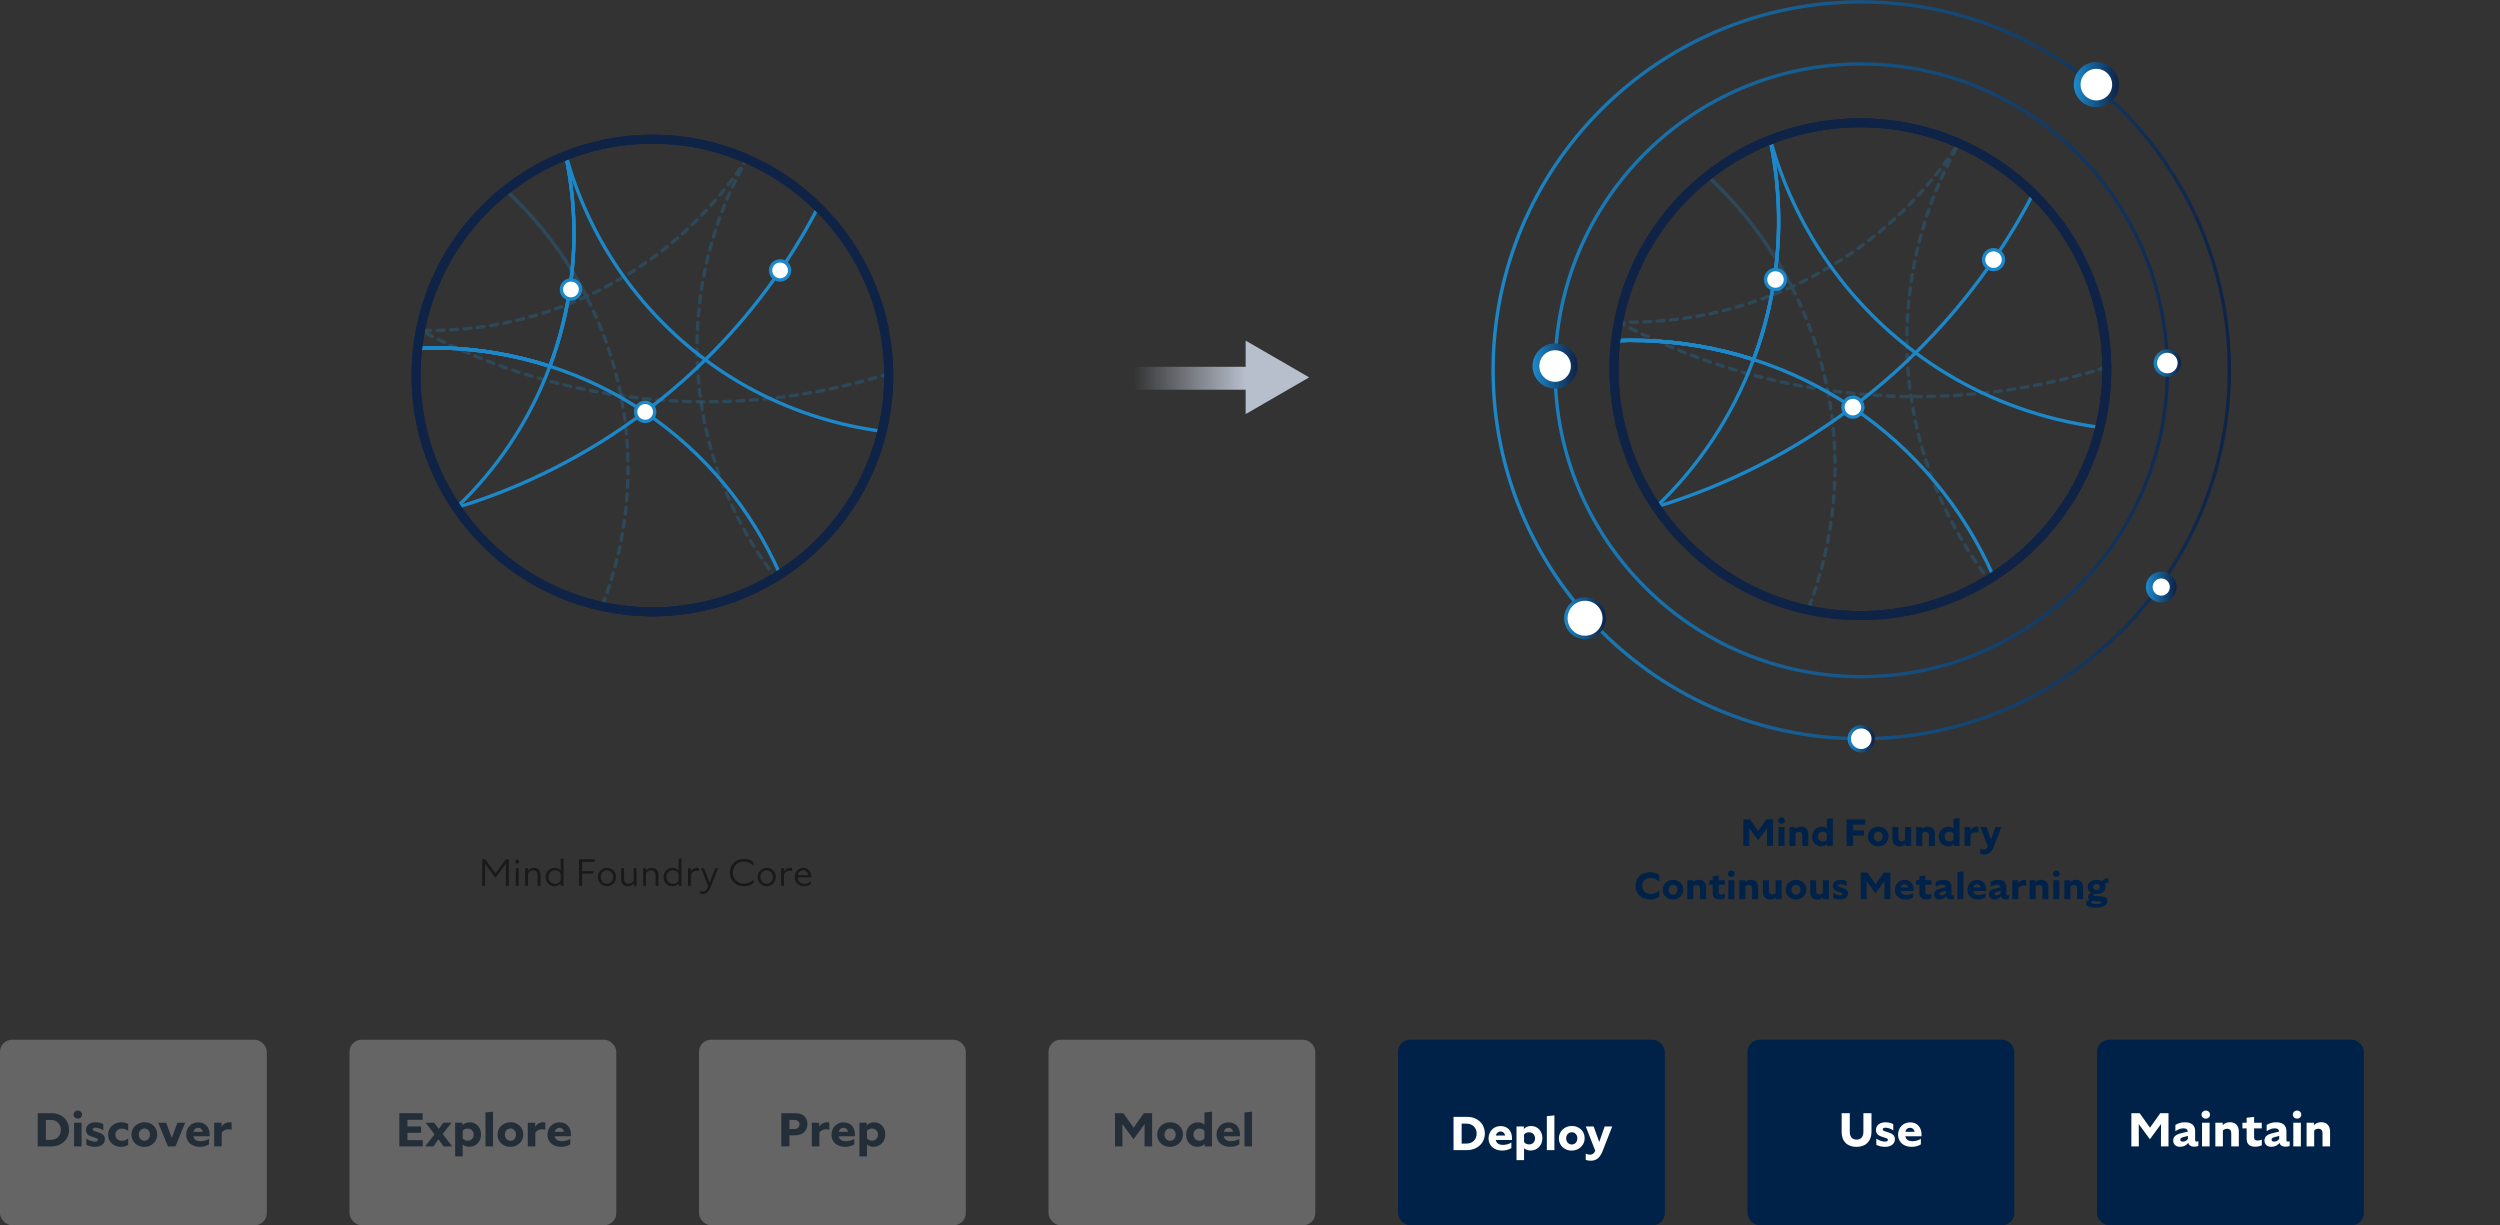 <svg width="1316" height="645" viewBox="0 0 1316 645" fill="none" xmlns="http://www.w3.org/2000/svg">
<rect x="0" y="0" width="1316" height="645" fill="#333333" stroke="none"/>
<path d="M1108.97 194.936C1108.97 266.36 1051.11 324.267 979.747 324.267C908.381 324.267 850.521 266.36 850.521 194.936C850.521 123.511 908.381 65.604 979.747 65.604C1051.11 65.604 1108.97 123.511 1108.97 194.936ZM979.747 33.664C890.751 33.664 818.607 105.867 818.607 194.936C818.607 284.004 890.751 356.207 979.747 356.207C1068.74 356.207 1140.89 284.004 1140.89 194.936C1140.89 105.867 1068.74 33.664 979.747 33.664ZM979.747 1C872.725 1 785.969 87.827 785.969 194.936C785.969 302.044 872.725 388.871 979.747 388.871C1086.77 388.871 1173.53 302.044 1173.53 194.936C1173.53 87.827 1086.77 1 979.747 1Z" stroke="url(#paint0_linear_2765_31368)" stroke-width="1.789" stroke-miterlimit="10" stroke-linecap="round"/>
<path d="M1140.89 197.422C1144.38 197.422 1147.2 194.595 1147.2 191.108C1147.2 187.621 1144.38 184.794 1140.89 184.794C1137.41 184.794 1134.58 187.621 1134.58 191.108C1134.58 194.595 1137.41 197.422 1140.89 197.422Z" fill="white" stroke="url(#paint1_linear_2765_31368)" stroke-width="1.789" stroke-miterlimit="10" stroke-linecap="round"/>
<path d="M979.75 395.185C983.235 395.185 986.06 392.358 986.06 388.871C986.06 385.384 983.235 382.557 979.75 382.557C976.266 382.557 973.441 385.384 973.441 388.871C973.441 392.358 976.266 395.185 979.75 395.185Z" fill="white" stroke="url(#paint2_linear_2765_31368)" stroke-width="1.789" stroke-miterlimit="10" stroke-linecap="round"/>
<path d="M818.607 202.78C824.181 202.78 828.699 198.258 828.699 192.68C828.699 187.102 824.181 182.58 818.607 182.58C813.034 182.58 808.516 187.102 808.516 192.68C808.516 198.258 813.034 202.78 818.607 202.78Z" fill="white" stroke="url(#paint3_linear_2765_31368)" stroke-width="3.578" stroke-miterlimit="10" stroke-linecap="round"/>
<path d="M1103.53 54.643C1109.1 54.643 1113.62 50.121 1113.62 44.543C1113.62 38.965 1109.1 34.443 1103.53 34.443C1097.95 34.443 1093.43 38.965 1093.43 44.543C1093.43 50.121 1097.95 54.643 1103.53 54.643Z" fill="white" stroke="url(#paint4_linear_2765_31368)" stroke-width="3.578" stroke-miterlimit="10" stroke-linecap="round"/>
<path d="M834.381 335.542C839.954 335.542 844.473 331.02 844.473 325.442C844.473 319.864 839.954 315.342 834.381 315.342C828.807 315.342 824.289 319.864 824.289 325.442C824.289 331.02 828.807 335.542 834.381 335.542Z" fill="white" stroke="url(#paint5_linear_2765_31368)" stroke-width="1.789" stroke-miterlimit="10" stroke-linecap="round"/>
<path d="M1137.67 315.342C1141.16 315.342 1143.98 312.515 1143.98 309.028C1143.98 305.541 1141.16 302.714 1137.67 302.714C1134.19 302.714 1131.36 305.541 1131.36 309.028C1131.36 312.515 1134.19 315.342 1137.67 315.342Z" fill="white" stroke="url(#paint6_linear_2765_31368)" stroke-width="3.578" stroke-miterlimit="10" stroke-linecap="round"/>
<path d="M1109.02 194.359C1109.02 204.917 1107.77 215.131 1105.4 224.947C1097.45 257.799 1077 285.743 1049.39 303.546C1029.17 316.513 1005.16 324.065 979.317 324.065C934.53 324.065 895.05 301.373 871.742 266.854C857.779 246.154 849.629 221.235 849.629 194.359C849.629 189.27 849.937 184.271 850.516 179.327C869.623 178.53 889.2 180.396 908.741 185.195C913.594 186.39 918.376 187.749 923.03 189.27C925.891 181.718 928.282 173.967 930.238 165.962C937.935 134.649 938.062 103.192 931.795 73.636C931.832 73.599 931.85 73.599 931.922 73.581C946.591 67.804 962.583 64.635 979.317 64.635C1014.78 64.635 1046.83 78.833 1070.27 101.906C1094.19 125.395 1109 158.156 1109 194.359H1109.02Z" stroke="#1C88C9" stroke-width="1.766" stroke-miterlimit="10"/>
<path d="M1109.02 194.359C1109.02 204.917 1107.77 215.131 1105.4 224.947C1097.85 223.969 1090.31 222.557 1082.76 220.709C1055 213.9 1029.91 201.784 1008.34 185.702C970.983 157.848 944.108 118.151 931.938 73.545C946.589 67.804 962.58 64.635 979.314 64.635C1014.77 64.635 1046.83 78.833 1070.26 101.906C1094.19 125.395 1109 158.156 1109 194.359H1109.02Z" stroke="#1C88C9" stroke-width="1.766" stroke-miterlimit="10"/>
<path d="M1049.39 303.546C1029.17 316.513 1005.16 324.065 979.317 324.065C934.53 324.065 895.05 301.373 871.742 266.854C857.779 246.154 849.629 221.235 849.629 194.359C849.629 189.27 849.937 184.272 850.516 179.327C869.623 178.531 889.2 180.396 908.741 185.195C913.594 186.39 918.376 187.749 923.03 189.27C941.828 195.283 959.232 203.849 974.97 214.389C1008.04 236.574 1033.72 267.742 1049.39 303.528V303.546Z" stroke="#1C88C9" stroke-width="1.766" stroke-miterlimit="10"/>
<path d="M1070.29 101.906C1053.98 133.418 1032.97 161.561 1008.36 185.72C997.871 196.061 986.697 205.623 974.98 214.407C943.993 237.715 909.058 255.517 871.823 266.836C871.823 266.836 871.787 266.873 871.769 266.873C857.806 246.172 849.656 221.253 849.656 194.377C849.656 189.288 849.964 184.29 850.544 179.345C869.65 178.549 889.227 180.414 908.768 185.213C913.622 186.408 918.403 187.767 923.057 189.288C925.919 181.736 928.309 173.985 930.265 165.98C937.962 134.667 938.089 103.21 931.823 73.654C931.859 73.618 931.877 73.618 931.949 73.599C946.601 67.804 962.592 64.635 979.326 64.635C1014.79 64.635 1046.84 78.833 1070.28 101.906H1070.29Z" stroke="#1C88C9" stroke-width="1.766" stroke-miterlimit="10"/>
<path d="M930.237 165.962C928.281 173.966 925.873 181.736 923.029 189.27C918.375 187.73 913.576 186.39 908.74 185.195C889.199 180.414 869.622 178.53 850.516 179.327C856.075 131.045 888.131 90.84 931.813 73.617C938.079 103.191 937.952 134.631 930.255 165.943L930.237 165.962Z" stroke="#1C88C9" stroke-width="1.766" stroke-miterlimit="10"/>
<path d="M923.03 189.27C911.802 219.424 894.035 245.684 871.796 266.818C871.796 266.818 871.76 266.854 871.742 266.854C857.779 246.154 849.629 221.235 849.629 194.359C849.629 189.27 849.937 184.272 850.516 179.327C869.623 178.531 889.2 180.396 908.741 185.195C913.594 186.39 918.376 187.749 923.03 189.27Z" stroke="#1C88C9" stroke-width="1.766" stroke-miterlimit="10"/>
<path d="M979.317 324.029C1050.94 324.029 1109 265.966 1109 194.341C1109 122.717 1050.94 64.653 979.317 64.653C907.692 64.653 849.629 122.717 849.629 194.341C849.629 265.966 907.692 324.029 979.317 324.029Z" stroke="#0F2347" stroke-width="4.709" stroke-miterlimit="10"/>
<path d="M1049.39 141.911C1052.28 141.911 1054.62 139.568 1054.62 136.677C1054.62 133.787 1052.28 131.443 1049.39 131.443C1046.5 131.443 1044.15 133.787 1044.15 136.677C1044.15 139.568 1046.5 141.911 1049.39 141.911Z" fill="white" stroke="#1C88C9" stroke-width="1.766" stroke-miterlimit="10"/>
<path d="M934.621 152.361C937.511 152.361 939.854 150.018 939.854 147.127C939.854 144.237 937.511 141.894 934.621 141.894C931.73 141.894 929.387 144.237 929.387 147.127C929.387 150.018 931.73 152.361 934.621 152.361Z" fill="white" stroke="#1C88C9" stroke-width="1.766" stroke-miterlimit="10"/>
<path d="M975.355 219.55C978.246 219.55 980.589 217.206 980.589 214.316C980.589 211.425 978.246 209.082 975.355 209.082C972.464 209.082 970.121 211.425 970.121 214.316C970.121 217.206 972.464 219.55 975.355 219.55Z" fill="white" stroke="#1C88C9" stroke-width="1.766" stroke-miterlimit="10"/>
<path d="M979.317 324.029C1050.94 324.029 1109 265.966 1109 194.341C1109 122.717 1050.94 64.653 979.317 64.653C907.692 64.653 849.629 122.717 849.629 194.341C849.629 265.966 907.692 324.029 979.317 324.029Z" stroke="#0F2347" stroke-width="4.709" stroke-miterlimit="10"/>
<g opacity="0.25">
<path d="M1071.03 286.069C1063.57 293.531 1055.45 299.869 1046.85 305.139C1018 322.761 983.773 328.049 951.664 321.113C928.193 315.987 905.881 304.343 887.607 286.087C855.932 254.394 844.07 210.441 851.984 169.548C856.747 145.044 868.592 121.646 887.607 102.648C891.211 99.044 894.96 95.73 898.872 92.651C912.944 105.6 925.458 120.758 935.889 137.963C938.479 142.237 940.906 146.566 943.115 150.948C950.468 147.634 957.64 143.831 964.703 139.557C992.285 122.859 1014.61 100.71 1031.1 75.374C1031.13 75.374 1031.17 75.392 1031.22 75.41C1045.67 81.695 1059.2 90.768 1071.05 102.612C1096.13 127.695 1108.75 160.402 1109.01 193.272C1109.31 226.812 1096.62 260.443 1071.03 286.051V286.069Z" stroke="#1C88C9" stroke-width="1.766" stroke-miterlimit="10" stroke-linecap="round" stroke-dasharray="3.53 3.53"/>
<path d="M1071.03 286.069C1063.57 293.531 1055.46 299.869 1046.86 305.139C1042.22 299.108 1037.87 292.77 1033.83 286.142C1019.02 261.693 1009.84 235.378 1005.96 208.774C999.243 162.666 1008.3 115.597 1031.23 75.446C1045.68 81.731 1059.21 90.804 1071.05 102.648C1096.13 127.731 1108.76 160.438 1109.01 193.308C1109.32 226.848 1096.62 260.479 1071.03 286.087V286.069Z" stroke="#1C88C9" stroke-width="1.766" stroke-miterlimit="10" stroke-linecap="round" stroke-dasharray="3.53 3.53"/>
<path d="M951.664 321.095C928.193 315.97 905.881 304.325 887.607 286.069C855.932 254.394 844.07 210.441 851.984 169.548C856.747 145.044 868.592 121.646 887.607 102.648C891.211 99.044 894.96 95.73 898.872 92.651C912.944 105.6 925.458 120.759 935.889 137.963C938.479 142.237 940.906 146.566 943.115 150.948C952.153 168.497 958.401 186.843 962.077 205.442C969.774 244.506 965.898 284.693 951.664 321.095Z" stroke="#1C88C9" stroke-width="1.766" stroke-miterlimit="10" stroke-linecap="round" stroke-dasharray="3.53 3.53"/>
<path d="M935.889 137.963C938.479 142.237 940.906 146.566 943.115 150.948C913.849 164.332 882.736 170.345 852.057 169.566C852.057 169.566 852.021 169.566 851.984 169.548C856.747 145.044 868.592 121.646 887.607 102.648C891.211 99.044 894.96 95.73 898.872 92.651" stroke="#1C88C9" stroke-width="1.766" stroke-miterlimit="10" stroke-linecap="round" stroke-dasharray="3.53 3.53"/>
<path d="M979.321 324.029C1050.95 324.029 1109.01 265.966 1109.01 194.341C1109.01 122.717 1050.95 64.653 979.321 64.653C907.696 64.653 849.633 122.717 849.633 194.341C849.633 265.966 907.696 324.029 979.321 324.029Z" stroke="#0F2347" stroke-width="4.709" stroke-miterlimit="10" stroke-linecap="round"/>
<path d="M979.321 324.029C1050.95 324.029 1109.01 265.966 1109.01 194.341C1109.01 122.717 1050.95 64.653 979.321 64.653C907.696 64.653 849.633 122.717 849.633 194.341C849.633 265.966 907.696 324.029 979.321 324.029Z" stroke="#0F2347" stroke-width="4.709" stroke-miterlimit="10" stroke-linecap="round"/>
</g>
<g opacity="0.25">
<path d="M898.872 92.651C894.96 95.73 891.211 99.044 887.607 102.648C868.592 121.646 856.747 145.044 851.984 169.548C844.07 210.441 855.932 254.394 887.607 286.087C905.881 304.343 928.193 315.987 951.664 321.113C983.773 328.049 1018 322.761 1046.85 305.139C1055.45 299.869 1063.57 293.531 1071.03 286.069V286.051C1096.62 260.443 1109.31 226.812 1109.01 193.272C1108.75 160.402 1096.13 127.695 1071.05 102.612C1059.2 90.768 1045.67 81.695 1031.22 75.41C1031.17 75.392 1031.13 75.374 1031.1 75.374" stroke="#1C88C9" stroke-width="1.766" stroke-miterlimit="10" stroke-linecap="round"/>
<path d="M898.872 92.651C894.96 95.73 891.211 99.044 887.607 102.648C868.592 121.646 856.747 145.044 851.984 169.548C852.021 169.566 852.057 169.566 852.057 169.566C886.394 187.893 923.683 200.027 962.077 205.442C976.565 207.525 991.234 208.648 1005.96 208.756C1040.42 209.082 1075.19 204.03 1109.01 193.29V193.272C1108.75 160.402 1096.13 127.695 1071.05 102.612C1059.2 90.768 1045.67 81.695 1031.22 75.41C1031.17 75.392 1031.13 75.374 1031.1 75.374" stroke="#1C88C9" stroke-width="1.766" stroke-miterlimit="10" stroke-linecap="round" stroke-dasharray="3.53 3.53"/>
<path d="M979.321 324.029C1050.95 324.029 1109.01 265.966 1109.01 194.341C1109.01 122.717 1050.95 64.653 979.321 64.653C907.696 64.653 849.633 122.717 849.633 194.341C849.633 265.966 907.696 324.029 979.321 324.029Z" stroke="#0F2347" stroke-width="4.709" stroke-miterlimit="10" stroke-linecap="round"/>
<path d="M979.321 324.029C1050.95 324.029 1109.01 265.966 1109.01 194.341C1109.01 122.717 1050.95 64.653 979.321 64.653C907.696 64.653 849.633 122.717 849.633 194.341C849.633 265.966 907.696 324.029 979.321 324.029Z" stroke="#0F2347" stroke-width="2.21" stroke-miterlimit="10" stroke-linecap="round"/>
</g>
<g opacity="0.3">
<rect x="183.977" y="547.316" width="140.442" height="97.665" rx="6.349" fill="#D9D9D9"/>
<path d="M210.206 603.476V585.976H222.481V589.451H214.481V592.976H221.656V596.301H214.481V600.176H222.556V603.476H210.206ZM233.488 603.476L230.813 599.701L228.163 603.476H223.813L228.738 597.076L224.063 591.001H228.588L230.963 594.326L233.338 591.001H237.663L233.038 596.951L238.038 603.476H233.488ZM247.02 603.676C245.67 603.676 244.495 603.276 243.57 602.476V608.726H239.595V591.001H243.47V592.351C244.445 591.301 245.77 590.776 247.32 590.776C250.52 590.776 253.22 593.251 253.22 597.201C253.22 601.026 250.47 603.676 247.02 603.676ZM246.195 594.076C245.045 594.076 244.145 594.526 243.57 595.251V599.176C244.12 599.976 245.045 600.476 246.22 600.476C248.07 600.476 249.345 599.126 249.345 597.251C249.345 595.401 247.995 594.076 246.195 594.076ZM255.562 603.476V585.601L259.537 585.176V603.476H255.562ZM261.894 597.276C261.894 593.526 264.919 590.751 268.744 590.751C272.594 590.751 275.469 593.476 275.469 597.201C275.469 600.951 272.419 603.726 268.619 603.726C264.819 603.726 261.894 601.001 261.894 597.276ZM271.619 597.276C271.619 595.376 270.369 594.051 268.694 594.051C267.019 594.051 265.744 595.376 265.744 597.276C265.744 599.176 267.019 600.501 268.694 600.501C270.369 600.501 271.619 599.176 271.619 597.276ZM285.377 594.451C283.927 594.451 282.502 595.076 281.802 596.326V603.476H277.827V591.001H281.727V593.101C282.777 591.426 284.352 590.751 285.927 590.751C286.327 590.751 286.652 590.801 287.027 590.876V594.701C286.602 594.576 286.102 594.451 285.377 594.451ZM300.188 602.401C298.938 603.226 297.113 603.701 295.338 603.701C291.063 603.701 288.188 601.101 288.188 597.301C288.188 593.476 291.038 590.801 294.463 590.801C298.463 590.801 300.538 593.626 300.538 597.201C300.538 597.376 300.538 597.926 300.513 598.126H291.988C292.338 599.851 293.638 600.726 295.763 600.726C297.438 600.726 299.138 600.176 300.188 599.476V602.401ZM294.488 593.651C293.288 593.651 292.363 594.426 292.013 595.776H296.938C296.638 594.501 295.788 593.651 294.488 593.651Z" fill="#012248"/>
</g>
<g opacity="0.3">
<rect x="367.957" y="547.316" width="140.442" height="97.665" rx="6.349" fill="#D9D9D9"/>
<path d="M411.277 603.476V585.976H418.852C422.902 585.976 425.052 588.526 425.052 591.701C425.052 595.176 422.602 597.626 418.552 597.626H415.552V603.476H411.277ZM417.952 589.526H415.552V594.326H417.952C419.977 594.326 420.877 593.301 420.877 591.926C420.877 590.526 419.977 589.526 417.952 589.526ZM434.886 594.451C433.436 594.451 432.011 595.076 431.311 596.326V603.476H427.336V591.001H431.236V593.101C432.286 591.426 433.861 590.751 435.436 590.751C435.836 590.751 436.161 590.801 436.536 590.876V594.701C436.111 594.576 435.611 594.451 434.886 594.451ZM449.696 602.401C448.446 603.226 446.621 603.701 444.846 603.701C440.571 603.701 437.696 601.101 437.696 597.301C437.696 593.476 440.546 590.801 443.971 590.801C447.971 590.801 450.046 593.626 450.046 597.201C450.046 597.376 450.046 597.926 450.021 598.126H441.496C441.846 599.851 443.146 600.726 445.271 600.726C446.946 600.726 448.646 600.176 449.696 599.476V602.401ZM443.996 593.651C442.796 593.651 441.871 594.426 441.521 595.776H446.446C446.146 594.501 445.296 593.651 443.996 593.651ZM459.834 603.676C458.484 603.676 457.309 603.276 456.384 602.476V608.726H452.409V591.001H456.284V592.351C457.259 591.301 458.584 590.776 460.134 590.776C463.334 590.776 466.034 593.251 466.034 597.201C466.034 601.026 463.284 603.676 459.834 603.676ZM459.009 594.076C457.859 594.076 456.959 594.526 456.384 595.251V599.176C456.934 599.976 457.859 600.476 459.034 600.476C460.884 600.476 462.159 599.126 462.159 597.251C462.159 595.401 460.809 594.076 459.009 594.076Z" fill="#012248"/>
</g>
<rect x="735.918" y="547.316" width="140.442" height="97.665" rx="6.349" fill="#012248"/>
<path d="M765.14 605.429V587.929H772.465C777.515 587.929 781.615 591.354 781.615 596.679C781.615 602.004 777.29 605.429 772.34 605.429H765.14ZM771.915 591.479H769.415V601.979H771.915C775.265 601.979 777.315 599.779 777.315 596.704C777.315 593.779 775.24 591.479 771.915 591.479ZM795.575 604.354C794.325 605.179 792.5 605.654 790.725 605.654C786.45 605.654 783.575 603.054 783.575 599.254C783.575 595.429 786.425 592.754 789.85 592.754C793.85 592.754 795.925 595.579 795.925 599.154C795.925 599.329 795.925 599.879 795.9 600.079H787.375C787.725 601.804 789.025 602.679 791.15 602.679C792.825 602.679 794.525 602.129 795.575 601.429V604.354ZM789.875 595.604C788.675 595.604 787.75 596.379 787.4 597.729H792.325C792.025 596.454 791.175 595.604 789.875 595.604ZM805.714 605.629C804.364 605.629 803.189 605.229 802.264 604.429V610.679H798.289V592.954H802.164V594.304C803.139 593.254 804.464 592.729 806.014 592.729C809.214 592.729 811.914 595.204 811.914 599.154C811.914 602.979 809.164 605.629 805.714 605.629ZM804.889 596.029C803.739 596.029 802.839 596.479 802.264 597.204V601.129C802.814 601.929 803.739 602.429 804.914 602.429C806.764 602.429 808.039 601.079 808.039 599.204C808.039 597.354 806.689 596.029 804.889 596.029ZM814.255 605.429V587.554L818.23 587.129V605.429H814.255ZM820.587 599.229C820.587 595.479 823.612 592.704 827.437 592.704C831.287 592.704 834.162 595.429 834.162 599.154C834.162 602.904 831.112 605.679 827.312 605.679C823.512 605.679 820.587 602.954 820.587 599.229ZM830.312 599.229C830.312 597.329 829.062 596.004 827.387 596.004C825.712 596.004 824.437 597.329 824.437 599.229C824.437 601.129 825.712 602.454 827.387 602.454C829.062 602.454 830.312 601.129 830.312 599.229ZM843.758 605.554C842.333 609.304 840.533 611.004 837.283 611.004C836.283 611.004 835.408 610.829 834.733 610.554V607.254C835.283 607.554 836.083 607.829 836.983 607.829C838.108 607.829 839.008 607.379 839.758 605.804L834.758 592.954H838.883L841.833 601.154L844.708 592.954H848.683L843.758 605.554Z" fill="white"/>
<g opacity="0.3">
<rect x="551.938" y="547.316" width="140.442" height="97.665" rx="6.349" fill="#D9D9D9"/>
<path d="M590.827 593.176L590.852 603.476H586.927V585.976H591.302L596.727 593.626L602.152 585.976H606.477V603.476H602.502L602.527 593.176L602.552 591.676L601.777 592.751L596.677 599.701L591.577 592.751L590.802 591.676L590.827 593.176ZM609.147 597.276C609.147 593.526 612.172 590.751 615.997 590.751C619.847 590.751 622.722 593.476 622.722 597.201C622.722 600.951 619.672 603.726 615.872 603.726C612.072 603.726 609.147 601.001 609.147 597.276ZM618.872 597.276C618.872 595.376 617.622 594.051 615.947 594.051C614.272 594.051 612.997 595.376 612.997 597.276C612.997 599.176 614.272 600.501 615.947 600.501C617.622 600.501 618.872 599.176 618.872 597.276ZM634.156 603.476V602.126C633.181 603.176 631.856 603.701 630.356 603.701C627.106 603.701 624.381 601.251 624.381 597.326C624.381 593.476 627.131 590.801 630.581 590.801C631.931 590.801 633.106 591.201 634.031 592.001V585.601L638.006 585.176V603.476H634.156ZM628.256 597.301C628.256 599.151 629.606 600.501 631.406 600.501C632.556 600.501 633.456 600.026 634.031 599.301V595.376C633.481 594.576 632.556 594.076 631.381 594.076C629.531 594.076 628.256 595.426 628.256 597.301ZM652.372 602.401C651.122 603.226 649.297 603.701 647.522 603.701C643.247 603.701 640.372 601.101 640.372 597.301C640.372 593.476 643.222 590.801 646.647 590.801C650.647 590.801 652.722 593.626 652.722 597.201C652.722 597.376 652.722 597.926 652.697 598.126H644.172C644.522 599.851 645.822 600.726 647.947 600.726C649.622 600.726 651.322 600.176 652.372 599.476V602.401ZM646.672 593.651C645.472 593.651 644.547 594.426 644.197 595.776H649.122C648.822 594.501 647.972 593.651 646.672 593.651ZM655.086 603.476V585.601L659.061 585.176V603.476H655.086Z" fill="#012248"/>
</g>
<g opacity="0.3">
<rect y="547.316" width="140.442" height="97.665" rx="6.349" fill="#D9D9D9"/>
<path d="M19.862 603.476V585.976H27.187C32.237 585.976 36.337 589.401 36.337 594.726C36.337 600.051 32.012 603.476 27.062 603.476H19.862ZM26.637 589.526H24.137V600.026H26.637C29.987 600.026 32.037 597.826 32.037 594.751C32.037 591.826 29.962 589.526 26.637 589.526ZM40.947 588.851C39.697 588.851 38.722 587.926 38.722 586.726C38.722 585.551 39.697 584.601 40.947 584.601C42.222 584.601 43.172 585.551 43.172 586.726C43.172 587.926 42.222 588.851 40.947 588.851ZM38.972 603.476V591.001H42.947V603.476H38.972ZM51.554 600.026C51.554 599.601 51.279 599.301 50.454 599.026L48.029 598.251C46.304 597.701 45.254 596.551 45.254 594.876C45.254 592.426 47.204 590.776 50.304 590.776C51.979 590.776 53.254 591.176 54.379 591.751V595.026C52.904 594.051 51.479 593.626 50.229 593.626C49.279 593.626 48.829 594.001 48.829 594.526C48.829 594.901 49.129 595.226 49.754 595.426L52.379 596.301C54.404 596.976 55.229 598.101 55.229 599.701C55.229 601.976 53.379 603.701 50.004 603.701C48.379 603.701 46.854 603.351 45.454 602.626V599.401C47.004 600.351 48.554 600.951 49.979 600.951C51.004 600.951 51.554 600.576 51.554 600.026ZM63.726 603.701C59.801 603.701 56.901 601.051 56.901 597.326C56.901 593.576 59.901 590.776 63.751 590.776C65.226 590.776 66.576 591.126 67.476 591.726V595.251C66.526 594.576 65.426 594.101 64.151 594.101C62.176 594.101 60.726 595.426 60.726 597.326C60.726 599.226 62.176 600.501 64.151 600.501C65.451 600.501 66.501 600.051 67.476 599.351V602.676C66.401 603.351 65.076 603.701 63.726 603.701ZM69.206 597.276C69.206 593.526 72.231 590.751 76.056 590.751C79.906 590.751 82.781 593.476 82.781 597.201C82.781 600.951 79.731 603.726 75.931 603.726C72.131 603.726 69.206 601.001 69.206 597.276ZM78.931 597.276C78.931 595.376 77.681 594.051 76.006 594.051C74.331 594.051 73.056 595.376 73.056 597.276C73.056 599.176 74.331 600.501 76.006 600.501C77.681 600.501 78.931 599.176 78.931 597.276ZM97.476 591.001L92.351 603.476H88.401L83.276 591.001H87.476L90.426 599.026L93.401 591.001H97.476ZM110.014 602.401C108.764 603.226 106.939 603.701 105.164 603.701C100.889 603.701 98.014 601.101 98.014 597.301C98.014 593.476 100.864 590.801 104.289 590.801C108.289 590.801 110.364 593.626 110.364 597.201C110.364 597.376 110.364 597.926 110.339 598.126H101.814C102.164 599.851 103.464 600.726 105.589 600.726C107.264 600.726 108.964 600.176 110.014 599.476V602.401ZM104.314 593.651C103.114 593.651 102.189 594.426 101.839 595.776H106.764C106.464 594.501 105.614 593.651 104.314 593.651ZM120.277 594.451C118.827 594.451 117.402 595.076 116.702 596.326V603.476H112.727V591.001H116.627V593.101C117.677 591.426 119.252 590.751 120.827 590.751C121.227 590.751 121.552 590.801 121.927 590.876V594.701C121.502 594.576 121.002 594.451 120.277 594.451Z" fill="#012248"/>
</g>
<rect x="1103.87" y="547.316" width="140.442" height="97.665" rx="6.349" fill="#012248"/>
<path d="M1125.85 593.176L1125.87 603.476H1121.95V585.976H1126.32L1131.75 593.626L1137.17 585.976H1141.5V603.476H1137.52L1137.55 593.176L1137.57 591.676L1136.8 592.751L1131.7 599.701L1126.6 592.751L1125.82 591.676L1125.85 593.176ZM1155.12 603.601C1153.22 603.601 1152.19 602.826 1151.89 601.601C1150.92 602.901 1149.47 603.676 1147.64 603.676C1145.37 603.676 1143.97 602.401 1143.97 600.376C1143.97 598.551 1145.12 597.251 1148.12 596.526L1151.69 595.651C1151.54 594.426 1150.79 593.976 1149.42 593.951C1147.97 593.951 1146.59 594.451 1145.12 595.451V592.176C1146.49 591.301 1148.12 590.776 1150.07 590.776C1153.62 590.776 1155.52 592.301 1155.52 595.476V600.151C1155.52 600.651 1155.84 600.926 1156.37 600.926C1156.77 600.926 1156.94 600.876 1157.22 600.776V603.251C1156.54 603.526 1155.82 603.601 1155.12 603.601ZM1147.69 599.951C1147.69 600.501 1148.12 600.951 1149.04 600.951C1150.07 600.951 1151.07 600.401 1151.72 599.576V597.951L1149.12 598.626C1148.12 598.876 1147.69 599.326 1147.69 599.951ZM1161.13 588.851C1159.88 588.851 1158.9 587.926 1158.9 586.726C1158.9 585.551 1159.88 584.601 1161.13 584.601C1162.4 584.601 1163.35 585.551 1163.35 586.726C1163.35 587.926 1162.4 588.851 1161.13 588.851ZM1159.15 603.476V591.001H1163.13V603.476H1159.15ZM1172.43 594.176C1171.43 594.176 1170.66 594.551 1170.13 595.126V603.476H1166.16V591.001H1170.03V592.276C1170.96 591.301 1172.26 590.726 1173.86 590.726C1176.91 590.726 1178.51 592.776 1178.51 595.626V603.476H1174.53V596.426C1174.53 595.076 1173.76 594.176 1172.43 594.176ZM1190.61 602.876C1189.76 603.276 1188.56 603.626 1187.16 603.626C1184.31 603.626 1182.64 602.351 1182.64 599.451V594.001H1180.41V591.001H1182.64V588.376L1186.56 587.951V591.001H1190.59V594.001H1186.56V598.676C1186.56 599.851 1187.14 600.376 1188.34 600.376C1189.16 600.376 1190.01 600.176 1190.61 599.901V602.876ZM1203.17 603.601C1201.27 603.601 1200.24 602.826 1199.94 601.601C1198.97 602.901 1197.52 603.676 1195.69 603.676C1193.42 603.676 1192.02 602.401 1192.02 600.376C1192.02 598.551 1193.17 597.251 1196.17 596.526L1199.74 595.651C1199.59 594.426 1198.84 593.976 1197.47 593.951C1196.02 593.951 1194.64 594.451 1193.17 595.451V592.176C1194.54 591.301 1196.17 590.776 1198.12 590.776C1201.67 590.776 1203.57 592.301 1203.57 595.476V600.151C1203.57 600.651 1203.89 600.926 1204.42 600.926C1204.82 600.926 1204.99 600.876 1205.27 600.776V603.251C1204.59 603.526 1203.87 603.601 1203.17 603.601ZM1195.74 599.951C1195.74 600.501 1196.17 600.951 1197.09 600.951C1198.12 600.951 1199.12 600.401 1199.77 599.576V597.951L1197.17 598.626C1196.17 598.876 1195.74 599.326 1195.74 599.951ZM1209.17 588.851C1207.92 588.851 1206.95 587.926 1206.95 586.726C1206.95 585.551 1207.92 584.601 1209.17 584.601C1210.45 584.601 1211.4 585.551 1211.4 586.726C1211.4 587.926 1210.45 588.851 1209.17 588.851ZM1207.2 603.476V591.001H1211.17V603.476H1207.2ZM1220.48 594.176C1219.48 594.176 1218.7 594.551 1218.18 595.126V603.476H1214.2V591.001H1218.08V592.276C1219 591.301 1220.3 590.726 1221.9 590.726C1224.95 590.726 1226.55 592.776 1226.55 595.626V603.476H1222.58V596.426C1222.58 595.076 1221.8 594.176 1220.48 594.176Z" fill="white"/>
<rect x="919.895" y="547.316" width="140.442" height="97.665" rx="6.349" fill="#012248"/>
<path d="M973.723 585.976V595.801C973.723 598.601 975.198 599.901 977.323 599.901C979.448 599.901 980.898 598.551 980.898 595.801V585.976H985.148V595.951C985.148 600.476 982.273 603.726 977.273 603.726C972.448 603.726 969.448 600.826 969.448 595.951V585.976H973.723ZM993.797 600.026C993.797 599.601 993.522 599.301 992.697 599.026L990.272 598.251C988.547 597.701 987.497 596.551 987.497 594.876C987.497 592.426 989.447 590.776 992.547 590.776C994.222 590.776 995.497 591.176 996.622 591.751V595.026C995.147 594.051 993.722 593.626 992.472 593.626C991.522 593.626 991.072 594.001 991.072 594.526C991.072 594.901 991.372 595.226 991.997 595.426L994.622 596.301C996.647 596.976 997.472 598.101 997.472 599.701C997.472 601.976 995.622 603.701 992.247 603.701C990.622 603.701 989.097 603.351 987.697 602.626V599.401C989.247 600.351 990.797 600.951 992.222 600.951C993.247 600.951 993.797 600.576 993.797 600.026ZM1011.14 602.401C1009.89 603.226 1008.07 603.701 1006.29 603.701C1002.02 603.701 999.144 601.101 999.144 597.301C999.144 593.476 1001.99 590.801 1005.42 590.801C1009.42 590.801 1011.49 593.626 1011.49 597.201C1011.49 597.376 1011.49 597.926 1011.47 598.126H1002.94C1003.29 599.851 1004.59 600.726 1006.72 600.726C1008.39 600.726 1010.09 600.176 1011.14 599.476V602.401ZM1005.44 593.651C1004.24 593.651 1003.32 594.426 1002.97 595.776H1007.89C1007.59 594.501 1006.74 593.651 1005.44 593.651Z" fill="white"/>
<path d="M655.714 217.981V205.17H562.098V193.093H655.714V179.31L689.16 198.644L655.714 217.981Z" fill="url(#paint7_linear_2765_31368)"/>
<path d="M920.803 437.076L920.823 445.316H917.683V431.316H921.183L925.523 437.436L929.863 431.316H933.323V445.316H930.143L930.163 437.076L930.183 435.876L929.563 436.736L925.483 442.296L921.403 436.736L920.783 435.876L920.803 437.076ZM937.779 433.616C936.779 433.616 935.999 432.876 935.999 431.916C935.999 430.976 936.779 430.216 937.779 430.216C938.799 430.216 939.559 430.976 939.559 431.916C939.559 432.876 938.799 433.616 937.779 433.616ZM936.199 445.316V435.336H939.379V445.316H936.199ZM947.024 437.876C946.224 437.876 945.604 438.176 945.184 438.636V445.316H942.004V435.336H945.104V436.356C945.844 435.576 946.884 435.116 948.164 435.116C950.604 435.116 951.884 436.756 951.884 439.036V445.316H948.704V439.676C948.704 438.596 948.084 437.876 947.024 437.876ZM961.73 445.316V444.236C960.95 445.076 959.89 445.496 958.69 445.496C956.09 445.496 953.91 443.536 953.91 440.396C953.91 437.316 956.11 435.176 958.87 435.176C959.95 435.176 960.89 435.496 961.63 436.136V431.016L964.81 430.676V445.316H961.73ZM957.01 440.376C957.01 441.856 958.09 442.936 959.53 442.936C960.45 442.936 961.17 442.556 961.63 441.976V438.836C961.19 438.196 960.45 437.796 959.51 437.796C958.03 437.796 957.01 438.876 957.01 440.376ZM972.043 445.316V431.316H981.863V434.116H975.463V437.076H981.183V439.856H975.463V445.316H972.043ZM983.26 440.356C983.26 437.356 985.68 435.136 988.74 435.136C991.82 435.136 994.12 437.316 994.12 440.296C994.12 443.296 991.68 445.516 988.64 445.516C985.6 445.516 983.26 443.336 983.26 440.356ZM991.04 440.356C991.04 438.836 990.04 437.776 988.7 437.776C987.36 437.776 986.34 438.836 986.34 440.356C986.34 441.876 987.36 442.936 988.7 442.936C990.04 442.936 991.04 441.876 991.04 440.356ZM1002.91 445.316V444.316C1002.19 445.096 1001.17 445.536 999.927 445.536C997.447 445.536 996.147 443.896 996.147 441.616V435.336H999.327V441.056C999.327 442.136 999.947 442.856 1001.01 442.856C1001.81 442.856 1002.41 442.556 1002.83 442.096V435.336H1006.03V445.316H1002.91ZM1013.69 437.876C1012.89 437.876 1012.27 438.176 1011.85 438.636V445.316H1008.67V435.336H1011.77V436.356C1012.51 435.576 1013.55 435.116 1014.83 435.116C1017.27 435.116 1018.55 436.756 1018.55 439.036V445.316H1015.37V439.676C1015.37 438.596 1014.75 437.876 1013.69 437.876ZM1028.4 445.316V444.236C1027.62 445.076 1026.56 445.496 1025.36 445.496C1022.76 445.496 1020.58 443.536 1020.58 440.396C1020.58 437.316 1022.78 435.176 1025.54 435.176C1026.62 435.176 1027.56 435.496 1028.3 436.136V431.016L1031.48 430.676V445.316H1028.4ZM1023.68 440.376C1023.68 441.856 1024.76 442.936 1026.2 442.936C1027.12 442.936 1027.84 442.556 1028.3 441.976V438.836C1027.86 438.196 1027.12 437.796 1026.18 437.796C1024.7 437.796 1023.68 438.876 1023.68 440.376ZM1040.15 438.096C1038.99 438.096 1037.85 438.596 1037.29 439.596V445.316H1034.11V435.336H1037.23V437.016C1038.07 435.676 1039.33 435.136 1040.59 435.136C1040.91 435.136 1041.17 435.176 1041.47 435.236V438.296C1041.13 438.196 1040.73 438.096 1040.15 438.096ZM1049.61 445.416C1048.47 448.416 1047.03 449.776 1044.43 449.776C1043.63 449.776 1042.93 449.636 1042.39 449.416V446.776C1042.83 447.016 1043.47 447.236 1044.19 447.236C1045.09 447.236 1045.81 446.876 1046.41 445.616L1042.41 435.336H1045.71L1048.07 441.896L1050.37 435.336H1053.55L1049.61 445.416ZM868.496 473.496C864.076 473.496 860.936 470.556 860.936 466.316C860.936 462.096 864.156 459.136 868.576 459.136C870.696 459.136 872.356 459.756 873.476 460.636V464.116C872.016 462.816 870.536 462.176 868.836 462.176C866.036 462.176 864.416 464.056 864.416 466.336C864.416 468.656 866.076 470.556 868.876 470.556C870.696 470.556 872.236 469.856 873.476 468.676V471.996C872.156 472.956 870.496 473.496 868.496 473.496ZM875.252 468.356C875.252 465.356 877.672 463.136 880.732 463.136C883.812 463.136 886.112 465.316 886.112 468.296C886.112 471.296 883.672 473.516 880.632 473.516C877.592 473.516 875.252 471.336 875.252 468.356ZM883.032 468.356C883.032 466.836 882.032 465.776 880.692 465.776C879.352 465.776 878.332 466.836 878.332 468.356C878.332 469.876 879.352 470.936 880.692 470.936C882.032 470.936 883.032 469.876 883.032 468.356ZM893.219 465.876C892.419 465.876 891.799 466.176 891.379 466.636V473.316H888.199V463.336H891.299V464.356C892.039 463.576 893.079 463.116 894.359 463.116C896.799 463.116 898.079 464.756 898.079 467.036V473.316H894.899V467.676C894.899 466.596 894.279 465.876 893.219 465.876ZM907.965 472.836C907.285 473.156 906.325 473.436 905.205 473.436C902.925 473.436 901.585 472.416 901.585 470.096V465.736H899.805V463.336H901.585V461.236L904.725 460.896V463.336H907.945V465.736H904.725V469.476C904.725 470.416 905.185 470.836 906.145 470.836C906.805 470.836 907.485 470.676 907.965 470.456V472.836ZM911.371 461.616C910.371 461.616 909.591 460.876 909.591 459.916C909.591 458.976 910.371 458.216 911.371 458.216C912.391 458.216 913.151 458.976 913.151 459.916C913.151 460.876 912.391 461.616 911.371 461.616ZM909.791 473.316V463.336H912.971V473.316H909.791ZM920.616 465.876C919.816 465.876 919.196 466.176 918.776 466.636V473.316H915.596V463.336H918.696V464.356C919.436 463.576 920.476 463.116 921.756 463.116C924.196 463.116 925.476 464.756 925.476 467.036V473.316H922.296V467.676C922.296 466.596 921.676 465.876 920.616 465.876ZM934.762 473.316V472.316C934.042 473.096 933.022 473.536 931.782 473.536C929.302 473.536 928.002 471.896 928.002 469.616V463.336H931.182V469.056C931.182 470.136 931.802 470.856 932.862 470.856C933.662 470.856 934.262 470.556 934.682 470.096V463.336H937.882V473.316H934.762ZM939.987 468.356C939.987 465.356 942.407 463.136 945.467 463.136C948.547 463.136 950.847 465.316 950.847 468.296C950.847 471.296 948.407 473.516 945.367 473.516C942.327 473.516 939.987 471.336 939.987 468.356ZM947.767 468.356C947.767 466.836 946.767 465.776 945.427 465.776C944.087 465.776 943.067 466.836 943.067 468.356C943.067 469.876 944.087 470.936 945.427 470.936C946.767 470.936 947.767 469.876 947.767 468.356ZM959.634 473.316V472.316C958.914 473.096 957.894 473.536 956.654 473.536C954.174 473.536 952.874 471.896 952.874 469.616V463.336H956.054V469.056C956.054 470.136 956.674 470.856 957.734 470.856C958.534 470.856 959.134 470.556 959.554 470.096V463.336H962.754V473.316H959.634ZM969.86 470.556C969.86 470.216 969.64 469.976 968.98 469.756L967.04 469.136C965.66 468.696 964.82 467.776 964.82 466.436C964.82 464.476 966.38 463.156 968.86 463.156C970.2 463.156 971.22 463.476 972.12 463.936V466.556C970.94 465.776 969.8 465.436 968.8 465.436C968.04 465.436 967.68 465.736 967.68 466.156C967.68 466.456 967.92 466.716 968.42 466.876L970.52 467.576C972.14 468.116 972.8 469.016 972.8 470.296C972.8 472.116 971.32 473.496 968.62 473.496C967.32 473.496 966.1 473.216 964.98 472.636V470.056C966.22 470.816 967.46 471.296 968.6 471.296C969.42 471.296 969.86 470.996 969.86 470.556ZM982.597 465.076L982.617 473.316H979.477V459.316H982.977L987.317 465.436L991.657 459.316H995.117V473.316H991.937L991.957 465.076L991.977 463.876L991.357 464.736L987.277 470.296L983.197 464.736L982.577 463.876L982.597 465.076ZM1007.05 472.456C1006.05 473.116 1004.59 473.496 1003.17 473.496C999.752 473.496 997.452 471.416 997.452 468.376C997.452 465.316 999.732 463.176 1002.47 463.176C1005.67 463.176 1007.33 465.436 1007.33 468.296C1007.33 468.436 1007.33 468.876 1007.31 469.036H1000.49C1000.77 470.416 1001.81 471.116 1003.51 471.116C1004.85 471.116 1006.21 470.676 1007.05 470.116V472.456ZM1002.49 465.456C1001.53 465.456 1000.79 466.076 1000.51 467.156H1004.45C1004.21 466.136 1003.53 465.456 1002.49 465.456ZM1016.72 472.836C1016.04 473.156 1015.08 473.436 1013.96 473.436C1011.68 473.436 1010.34 472.416 1010.34 470.096V465.736H1008.56V463.336H1010.34V461.236L1013.48 460.896V463.336H1016.7V465.736H1013.48V469.476C1013.48 470.416 1013.94 470.836 1014.9 470.836C1015.56 470.836 1016.24 470.676 1016.72 470.456V472.836ZM1026.96 473.416C1025.44 473.416 1024.62 472.796 1024.38 471.816C1023.6 472.856 1022.44 473.476 1020.98 473.476C1019.16 473.476 1018.04 472.456 1018.04 470.836C1018.04 469.376 1018.96 468.336 1021.36 467.756L1024.22 467.056C1024.1 466.076 1023.5 465.716 1022.4 465.696C1021.24 465.696 1020.14 466.096 1018.96 466.896V464.276C1020.06 463.576 1021.36 463.156 1022.92 463.156C1025.76 463.156 1027.28 464.376 1027.28 466.916V470.656C1027.28 471.056 1027.54 471.276 1027.96 471.276C1028.28 471.276 1028.42 471.236 1028.64 471.156V473.136C1028.1 473.356 1027.52 473.416 1026.96 473.416ZM1021.02 470.496C1021.02 470.936 1021.36 471.296 1022.1 471.296C1022.92 471.296 1023.72 470.856 1024.24 470.196V468.896L1022.16 469.436C1021.36 469.636 1021.02 469.996 1021.02 470.496ZM1030.39 473.316V459.016L1033.57 458.676V473.316H1030.39ZM1045.25 472.456C1044.25 473.116 1042.79 473.496 1041.37 473.496C1037.95 473.496 1035.65 471.416 1035.65 468.376C1035.65 465.316 1037.93 463.176 1040.67 463.176C1043.87 463.176 1045.53 465.436 1045.53 468.296C1045.53 468.436 1045.53 468.876 1045.51 469.036H1038.69C1038.97 470.416 1040.01 471.116 1041.71 471.116C1043.05 471.116 1044.41 470.676 1045.25 470.116V472.456ZM1040.69 465.456C1039.73 465.456 1038.99 466.076 1038.71 467.156H1042.65C1042.41 466.136 1041.73 465.456 1040.69 465.456ZM1055.85 473.416C1054.33 473.416 1053.51 472.796 1053.27 471.816C1052.49 472.856 1051.33 473.476 1049.87 473.476C1048.05 473.476 1046.93 472.456 1046.93 470.836C1046.93 469.376 1047.85 468.336 1050.25 467.756L1053.11 467.056C1052.99 466.076 1052.39 465.716 1051.29 465.696C1050.13 465.696 1049.03 466.096 1047.85 466.896V464.276C1048.95 463.576 1050.25 463.156 1051.81 463.156C1054.65 463.156 1056.17 464.376 1056.17 466.916V470.656C1056.17 471.056 1056.43 471.276 1056.85 471.276C1057.17 471.276 1057.31 471.236 1057.53 471.156V473.136C1056.99 473.356 1056.41 473.416 1055.85 473.416ZM1049.91 470.496C1049.91 470.936 1050.25 471.296 1050.99 471.296C1051.81 471.296 1052.61 470.856 1053.13 470.196V468.896L1051.05 469.436C1050.25 469.636 1049.91 469.996 1049.91 470.496ZM1065.31 466.096C1064.15 466.096 1063.01 466.596 1062.45 467.596V473.316H1059.27V463.336H1062.39V465.016C1063.23 463.676 1064.49 463.136 1065.75 463.136C1066.07 463.136 1066.33 463.176 1066.63 463.236V466.296C1066.29 466.196 1065.89 466.096 1065.31 466.096ZM1073.42 465.876C1072.62 465.876 1072 466.176 1071.58 466.636V473.316H1068.4V463.336H1071.5V464.356C1072.24 463.576 1073.28 463.116 1074.56 463.116C1077 463.116 1078.28 464.756 1078.28 467.036V473.316H1075.1V467.676C1075.1 466.596 1074.48 465.876 1073.42 465.876ZM1082.44 461.616C1081.44 461.616 1080.66 460.876 1080.66 459.916C1080.66 458.976 1081.44 458.216 1082.44 458.216C1083.46 458.216 1084.22 458.976 1084.22 459.916C1084.22 460.876 1083.46 461.616 1082.44 461.616ZM1080.86 473.316V463.336H1084.04V473.316H1080.86ZM1091.69 465.876C1090.89 465.876 1090.27 466.176 1089.85 466.636V473.316H1086.67V463.336H1089.77V464.356C1090.51 463.576 1091.55 463.116 1092.83 463.116C1095.27 463.116 1096.55 464.756 1096.55 467.036V473.316H1093.37V467.676C1093.37 466.596 1092.75 465.876 1091.69 465.876ZM1109.37 474.236C1109.37 476.096 1107.55 477.796 1103.21 477.796C1099.65 477.796 1098.05 476.796 1098.05 475.456C1098.05 474.636 1098.81 473.916 1100.03 473.656C1099.41 473.256 1099.11 472.696 1099.11 472.056C1099.11 471.056 1099.93 470.336 1100.89 470.056C1099.63 469.336 1098.91 468.276 1098.91 466.956C1098.91 464.616 1101.07 463.176 1103.71 463.176C1104.87 463.176 1105.91 463.476 1106.71 463.976C1106.93 462.956 1107.91 462.396 1108.97 462.396C1109.43 462.396 1109.63 462.436 1109.95 462.516V464.856C1109.69 464.756 1109.43 464.716 1109.13 464.716C1108.51 464.716 1108.09 464.936 1108.05 465.416C1108.29 465.876 1108.41 466.396 1108.41 466.936C1108.41 468.876 1106.57 470.576 1103.79 470.576H1102.93C1102.11 470.576 1101.89 470.816 1101.89 471.116C1101.89 471.356 1102.11 471.536 1102.73 471.596L1106.53 471.936C1108.55 472.116 1109.37 472.916 1109.37 474.236ZM1103.65 468.496C1104.71 468.496 1105.45 467.796 1105.45 466.916C1105.45 466.056 1104.71 465.356 1103.65 465.356C1102.57 465.356 1101.83 466.056 1101.83 466.916C1101.83 467.796 1102.59 468.496 1103.65 468.496ZM1100.93 474.976C1100.93 475.556 1101.57 475.916 1103.45 475.916C1105.47 475.916 1106.25 475.496 1106.25 474.976C1106.25 474.716 1106.05 474.576 1105.59 474.536L1102.15 474.276C1101.97 474.256 1101.77 474.236 1101.61 474.216C1101.19 474.356 1100.93 474.676 1100.93 474.976Z" fill="#012248"/>
<path d="M255.34 455.536V466.316H253.84V452.316H255.38L260.84 459.736L266.28 452.316H267.84V466.316H266.3V455.536L266.32 454.596L265.66 455.536L260.82 462.116L255.98 455.536L255.32 454.616L255.34 455.536ZM272.256 454.636C271.676 454.636 271.216 454.176 271.216 453.616C271.216 453.036 271.676 452.596 272.256 452.596C272.816 452.596 273.276 453.036 273.276 453.616C273.276 454.176 272.816 454.636 272.256 454.636ZM271.496 466.316V457.036H273.016V466.316H271.496ZM280.622 458.156C279.402 458.156 278.502 458.816 277.962 459.676V466.316H276.442V457.036H277.922V458.336C278.602 457.396 279.722 456.836 281.022 456.836C283.322 456.836 284.522 458.376 284.522 460.496V466.316H283.002V460.696C283.002 459.236 282.202 458.156 280.622 458.156ZM295.171 466.316V464.976C294.391 465.976 293.231 466.516 291.871 466.516C289.191 466.516 287.211 464.456 287.211 461.716C287.211 458.976 289.271 456.836 291.911 456.836C293.211 456.836 294.351 457.316 295.151 458.216V452.016L296.651 451.776V466.316H295.171ZM288.731 461.676C288.731 463.736 290.211 465.236 292.171 465.236C293.451 465.236 294.511 464.596 295.151 463.576V459.796C294.551 458.796 293.491 458.116 292.131 458.116C290.111 458.116 288.731 459.636 288.731 461.676ZM304.801 466.316V452.316H313.041V453.676H306.401V458.556H312.321V459.916H306.401V466.316H304.801ZM314.706 461.716C314.706 458.916 316.866 456.836 319.526 456.836C322.186 456.836 324.286 458.916 324.286 461.656C324.286 464.416 322.106 466.516 319.466 466.516C316.846 466.516 314.706 464.416 314.706 461.716ZM322.766 461.676C322.766 459.696 321.346 458.136 319.486 458.136C317.626 458.136 316.226 459.676 316.226 461.676C316.226 463.656 317.626 465.216 319.486 465.216C321.346 465.216 322.766 463.676 322.766 461.676ZM333.591 466.316V464.996C332.911 465.956 331.811 466.516 330.491 466.516C328.191 466.516 326.991 464.976 326.991 462.856V457.036H328.511V462.656C328.511 464.116 329.291 465.196 330.891 465.196C332.131 465.196 333.011 464.556 333.551 463.676V457.036H335.071V466.316H333.591ZM342.701 458.156C341.481 458.156 340.581 458.816 340.041 459.676V466.316H338.521V457.036H340.001V458.336C340.681 457.396 341.801 456.836 343.101 456.836C345.401 456.836 346.601 458.376 346.601 460.496V466.316H345.081V460.696C345.081 459.236 344.281 458.156 342.701 458.156ZM357.25 466.316V464.976C356.47 465.976 355.31 466.516 353.95 466.516C351.27 466.516 349.29 464.456 349.29 461.716C349.29 458.976 351.35 456.836 353.99 456.836C355.29 456.836 356.43 457.316 357.23 458.216V452.016L358.73 451.776V466.316H357.25ZM350.81 461.676C350.81 463.736 352.29 465.236 354.25 465.236C355.53 465.236 356.59 464.596 357.23 463.576V459.796C356.63 458.796 355.57 458.116 354.21 458.116C352.19 458.116 350.81 459.636 350.81 461.676ZM366.703 458.336C365.343 458.336 364.143 459.136 363.683 460.436V466.316H362.163V457.036H363.643V458.796C364.343 457.456 365.543 456.836 366.903 456.836C367.283 456.836 367.643 456.896 367.963 456.996V458.556C367.583 458.416 367.163 458.336 366.703 458.336ZM373.79 467.516C372.91 469.676 371.53 470.636 369.97 470.636C369.35 470.636 368.91 470.536 368.53 470.376V469.016C368.89 469.176 369.39 469.316 369.91 469.316C370.81 469.316 371.85 468.816 372.59 466.936L372.77 466.456L369.05 457.036H370.65L373.57 464.616L376.51 457.036H378.07L373.79 467.516ZM391.538 466.516C387.258 466.516 384.158 463.476 384.158 459.316C384.158 455.176 387.298 452.116 391.598 452.116C393.718 452.116 395.418 452.796 396.618 453.816V455.716C395.218 454.276 393.538 453.536 391.578 453.536C388.138 453.536 385.758 456.036 385.758 459.316C385.758 462.616 388.138 465.116 391.598 465.116C393.538 465.116 395.378 464.356 396.618 463.036V464.796C395.438 465.816 393.618 466.516 391.538 466.516ZM398.806 461.716C398.806 458.916 400.966 456.836 403.626 456.836C406.286 456.836 408.386 458.916 408.386 461.656C408.386 464.416 406.206 466.516 403.566 466.516C400.946 466.516 398.806 464.416 398.806 461.716ZM406.866 461.676C406.866 459.696 405.446 458.136 403.586 458.136C401.726 458.136 400.326 459.676 400.326 461.676C400.326 463.656 401.726 465.216 403.586 465.216C405.446 465.216 406.866 463.676 406.866 461.676ZM415.691 458.336C414.331 458.336 413.131 459.136 412.671 460.436V466.316H411.151V457.036H412.631V458.796C413.331 457.456 414.531 456.836 415.891 456.836C416.271 456.836 416.631 456.896 416.951 456.996V458.556C416.571 458.416 416.151 458.336 415.691 458.336ZM426.807 465.376C426.027 466.016 424.707 466.516 423.207 466.516C420.367 466.516 418.327 464.516 418.327 461.676C418.327 458.836 420.467 456.836 422.827 456.836C425.387 456.836 427.047 458.736 427.047 461.576V461.836H419.807C419.927 463.856 421.247 465.256 423.347 465.256C424.587 465.256 425.967 464.776 426.807 463.996V465.376ZM422.807 458.096C421.387 458.096 420.227 459.116 419.907 460.656H425.527C425.307 459.116 424.287 458.096 422.807 458.096Z" fill="black" fill-opacity="0.5"/>
<path d="M467.835 197.679C467.835 207.807 466.636 217.604 464.36 227.02C456.734 258.532 437.122 285.337 410.63 302.413C391.243 314.851 368.208 322.095 343.419 322.095C300.458 322.095 262.588 300.328 240.23 267.218C226.837 247.362 219.02 223.458 219.02 197.679C219.02 192.797 219.315 188.003 219.871 183.26C238.198 182.496 256.977 184.285 275.721 188.889C280.376 190.035 284.963 191.338 289.427 192.797C292.172 185.553 294.465 178.118 296.341 170.44C303.724 140.404 303.846 110.23 297.835 81.879C297.87 81.844 297.887 81.844 297.957 81.827C312.028 76.285 327.367 73.245 343.419 73.245C377.432 73.245 408.18 86.865 430.659 108.996C453.607 131.527 467.817 162.953 467.817 197.679H467.835Z" stroke="#1C88C9" stroke-width="1.766" stroke-miterlimit="10"/>
<path d="M467.833 197.679C467.833 207.807 466.635 217.604 464.359 227.02C457.115 226.082 449.888 224.727 442.644 222.955C416.014 216.423 391.954 204.801 371.264 189.375C335.426 162.657 309.646 124.579 297.973 81.792C312.026 76.285 327.366 73.245 343.417 73.245C377.431 73.245 408.179 86.865 430.658 108.996C453.606 131.527 467.816 162.953 467.816 197.679H467.833Z" stroke="#1C88C9" stroke-width="1.766" stroke-miterlimit="10"/>
<path d="M410.63 302.413C391.243 314.851 368.208 322.095 343.418 322.095C300.458 322.095 262.588 300.329 240.23 267.218C226.837 247.362 219.02 223.459 219.02 197.679C219.02 192.798 219.315 188.003 219.871 183.261C238.198 182.496 256.977 184.285 275.721 188.889C280.376 190.036 284.963 191.338 289.427 192.798C307.459 198.565 324.153 206.782 339.249 216.892C370.97 238.173 395.603 268.069 410.63 302.396V302.413Z" stroke="#1C88C9" stroke-width="1.766" stroke-miterlimit="10"/>
<path d="M430.687 108.996C415.035 139.223 394.884 166.219 371.275 189.393C361.217 199.312 350.499 208.484 339.259 216.909C309.536 239.267 276.026 256.343 240.31 267.201C240.31 267.201 240.275 267.235 240.258 267.235C226.864 247.379 219.047 223.476 219.047 197.696C219.047 192.815 219.342 188.02 219.898 183.278C238.225 182.513 257.004 184.303 275.748 188.906C280.404 190.053 284.99 191.356 289.455 192.815C292.199 185.571 294.492 178.136 296.368 170.457C303.751 140.422 303.873 110.247 297.862 81.896C297.897 81.862 297.915 81.862 297.984 81.844C312.038 76.285 327.377 73.245 343.428 73.245C377.442 73.245 408.19 86.865 430.669 108.996H430.687Z" stroke="#1C88C9" stroke-width="1.766" stroke-miterlimit="10"/>
<path d="M296.341 170.44C294.465 178.118 292.155 185.571 289.428 192.797C284.963 191.321 280.359 190.035 275.721 188.889C256.977 184.302 238.198 182.496 219.871 183.26C225.204 136.947 255.952 98.382 297.853 81.861C303.863 110.229 303.742 140.387 296.359 170.422L296.341 170.44Z" stroke="#1C88C9" stroke-width="1.766" stroke-miterlimit="10"/>
<path d="M289.427 192.798C278.657 221.722 261.615 246.911 240.283 267.183C240.283 267.183 240.248 267.218 240.23 267.218C226.837 247.362 219.02 223.459 219.02 197.679C219.02 192.798 219.315 188.003 219.871 183.261C238.198 182.496 256.977 184.285 275.721 188.889C280.376 190.036 284.963 191.338 289.427 192.798Z" stroke="#1C88C9" stroke-width="1.766" stroke-miterlimit="10"/>
<path d="M343.419 322.061C412.122 322.061 467.817 266.365 467.817 197.662C467.817 128.958 412.122 73.263 343.419 73.263C274.715 73.263 219.02 128.958 219.02 197.662C219.02 266.365 274.715 322.061 343.419 322.061Z" stroke="#0F2347" stroke-width="4.709" stroke-miterlimit="10"/>
<path d="M410.63 147.37C413.403 147.37 415.65 145.122 415.65 142.35C415.65 139.577 413.403 137.329 410.63 137.329C407.857 137.329 405.609 139.577 405.609 142.35C405.609 145.122 407.857 147.37 410.63 147.37Z" fill="white" stroke="#1C88C9" stroke-width="1.766" stroke-miterlimit="10"/>
<path d="M300.548 157.394C303.32 157.394 305.568 155.147 305.568 152.374C305.568 149.601 303.32 147.354 300.548 147.354C297.775 147.354 295.527 149.601 295.527 152.374C295.527 155.147 297.775 157.394 300.548 157.394Z" fill="white" stroke="#1C88C9" stroke-width="1.766" stroke-miterlimit="10"/>
<path d="M339.618 221.843C342.391 221.843 344.639 219.595 344.639 216.822C344.639 214.049 342.391 211.802 339.618 211.802C336.845 211.802 334.598 214.049 334.598 216.822C334.598 219.595 336.845 221.843 339.618 221.843Z" fill="white" stroke="#1C88C9" stroke-width="1.766" stroke-miterlimit="10"/>
<path d="M343.419 322.061C412.122 322.061 467.817 266.365 467.817 197.662C467.817 128.958 412.122 73.263 343.419 73.263C274.715 73.263 219.02 128.958 219.02 197.662C219.02 266.365 274.715 322.061 343.419 322.061Z" stroke="#0F2347" stroke-width="4.709" stroke-miterlimit="10"/>
<g opacity="0.25">
<path d="M431.389 285.65C424.232 292.807 416.45 298.887 408.198 303.942C380.525 320.845 347.692 325.917 316.892 319.264C294.378 314.348 272.976 303.178 255.448 285.667C225.065 255.266 213.687 213.105 221.278 173.88C225.847 150.376 237.208 127.932 255.448 109.709C258.905 106.252 262.501 103.073 266.254 100.12C279.751 112.54 291.755 127.08 301.761 143.584C304.246 147.683 306.573 151.835 308.693 156.039C315.746 152.86 322.625 149.212 329.4 145.112C355.857 129.096 377.276 107.85 393.085 83.547C393.119 83.547 393.154 83.564 393.206 83.582C407.069 89.61 420.046 98.313 431.407 109.674C455.467 133.734 467.575 165.107 467.818 196.637C468.113 228.809 455.936 261.069 431.389 285.632V285.65Z" stroke="#1C88C9" stroke-width="1.766" stroke-miterlimit="10" stroke-linecap="round" stroke-dasharray="3.53 3.53"/>
<path d="M431.396 285.649C424.239 292.807 416.456 298.887 408.205 303.942C403.757 298.157 399.588 292.077 395.714 285.719C381.504 262.267 372.697 237.026 368.979 211.507C362.534 167.278 371.22 122.129 393.213 83.616C407.075 89.644 420.052 98.347 431.413 109.709C455.473 133.768 467.581 165.142 467.824 196.671C468.12 228.844 455.942 261.103 431.396 285.667V285.649Z" stroke="#1C88C9" stroke-width="1.766" stroke-miterlimit="10" stroke-linecap="round" stroke-dasharray="3.53 3.53"/>
<path d="M316.892 319.247C294.378 314.331 272.976 303.161 255.448 285.65C225.065 255.267 213.687 213.106 221.278 173.88C225.847 150.377 237.208 127.932 255.448 109.709C258.905 106.252 262.501 103.073 266.254 100.12C279.751 112.541 291.755 127.081 301.761 143.584C304.246 147.684 306.573 151.836 308.693 156.04C317.361 172.873 323.355 190.47 326.881 208.311C334.264 245.782 330.546 284.33 316.892 319.247Z" stroke="#1C88C9" stroke-width="1.766" stroke-miterlimit="10" stroke-linecap="round" stroke-dasharray="3.53 3.53"/>
<path d="M301.761 143.584C304.245 147.684 306.573 151.836 308.692 156.04C280.619 168.877 250.775 174.645 221.347 173.898C221.347 173.898 221.312 173.898 221.277 173.88C225.846 150.377 237.207 127.932 255.448 109.709C258.905 106.252 262.5 103.073 266.253 100.12" stroke="#1C88C9" stroke-width="1.766" stroke-miterlimit="10" stroke-linecap="round" stroke-dasharray="3.53 3.53"/>
<path d="M343.422 322.061C412.126 322.061 467.821 266.365 467.821 197.662C467.821 128.958 412.126 73.263 343.422 73.263C274.719 73.263 219.023 128.958 219.023 197.662C219.023 266.365 274.719 322.061 343.422 322.061Z" stroke="#0F2347" stroke-width="4.709" stroke-miterlimit="10" stroke-linecap="round"/>
<path d="M343.422 322.061C412.126 322.061 467.821 266.365 467.821 197.662C467.821 128.958 412.126 73.263 343.422 73.263C274.719 73.263 219.023 128.958 219.023 197.662C219.023 266.365 274.719 322.061 343.422 322.061Z" stroke="#0F2347" stroke-width="4.709" stroke-miterlimit="10" stroke-linecap="round"/>
</g>
<g opacity="0.25">
<path d="M266.254 100.12C262.501 103.073 258.905 106.252 255.448 109.709C237.208 127.932 225.847 150.376 221.278 173.88C213.687 213.105 225.065 255.266 255.448 285.667C272.976 303.178 294.378 314.348 316.892 319.264C347.692 325.917 380.525 320.845 408.198 303.942C416.45 298.887 424.232 292.807 431.389 285.65V285.632C455.936 261.069 468.113 228.809 467.818 196.637C467.575 165.107 455.467 133.734 431.407 109.674C420.046 98.313 407.069 89.61 393.206 83.582C393.154 83.564 393.119 83.547 393.085 83.547" stroke="#1C88C9" stroke-width="1.766" stroke-miterlimit="10" stroke-linecap="round"/>
<path d="M266.253 100.12C262.5 103.073 258.905 106.252 255.448 109.709C237.207 127.932 225.846 150.376 221.277 173.88C221.312 173.897 221.347 173.897 221.347 173.897C254.284 191.477 290.052 203.117 326.88 208.311C340.777 210.308 354.849 211.385 368.972 211.49C402.03 211.802 435.384 206.956 467.817 196.654V196.637C467.574 165.107 455.466 133.734 431.406 109.674C420.045 98.313 407.068 89.61 393.205 83.582C393.153 83.564 393.118 83.547 393.084 83.547" stroke="#1C88C9" stroke-width="1.766" stroke-miterlimit="10" stroke-linecap="round" stroke-dasharray="3.53 3.53"/>
<path d="M343.422 322.061C412.126 322.061 467.821 266.365 467.821 197.662C467.821 128.958 412.126 73.263 343.422 73.263C274.719 73.263 219.023 128.958 219.023 197.662C219.023 266.365 274.719 322.061 343.422 322.061Z" stroke="#0F2347" stroke-width="4.709" stroke-miterlimit="10" stroke-linecap="round"/>
<path d="M343.422 322.061C412.126 322.061 467.821 266.365 467.821 197.662C467.821 128.958 412.126 73.263 343.422 73.263C274.719 73.263 219.023 128.958 219.023 197.662C219.023 266.365 274.719 322.061 343.422 322.061Z" stroke="#0F2347" stroke-width="2.21" stroke-miterlimit="10" stroke-linecap="round"/>
</g>
<defs>
<linearGradient id="paint0_linear_2765_31368" x1="785.286" y1="194.936" x2="1174.21" y2="194.936" gradientUnits="userSpaceOnUse">
<stop stop-color="#1C88C9"/>
<stop offset="0.56" stop-color="#144E7E"/>
<stop offset="1" stop-color="#0F2347"/>
</linearGradient>
<linearGradient id="paint1_linear_2765_31368" x1="1133.91" y1="191.108" x2="1147.88" y2="191.108" gradientUnits="userSpaceOnUse">
<stop stop-color="#1C88C9"/>
<stop offset="0.56" stop-color="#144E7E"/>
<stop offset="1" stop-color="#0F2347"/>
</linearGradient>
<linearGradient id="paint2_linear_2765_31368" x1="972.759" y1="388.871" x2="986.742" y2="388.871" gradientUnits="userSpaceOnUse">
<stop stop-color="#1C88C9"/>
<stop offset="0.56" stop-color="#144E7E"/>
<stop offset="1" stop-color="#0F2347"/>
</linearGradient>
<linearGradient id="paint3_linear_2765_31368" x1="807.15" y1="192.68" x2="830.065" y2="192.68" gradientUnits="userSpaceOnUse">
<stop stop-color="#1C88C9"/>
<stop offset="0.56" stop-color="#144E7E"/>
<stop offset="1" stop-color="#0F2347"/>
</linearGradient>
<linearGradient id="paint4_linear_2765_31368" x1="1092.07" y1="44.543" x2="1114.98" y2="44.543" gradientUnits="userSpaceOnUse">
<stop stop-color="#1C88C9"/>
<stop offset="0.56" stop-color="#144E7E"/>
<stop offset="1" stop-color="#0F2347"/>
</linearGradient>
<linearGradient id="paint5_linear_2765_31368" x1="823.606" y1="325.442" x2="845.142" y2="325.442" gradientUnits="userSpaceOnUse">
<stop stop-color="#1C88C9"/>
<stop offset="0.56" stop-color="#144E7E"/>
<stop offset="1" stop-color="#0F2347"/>
</linearGradient>
<linearGradient id="paint6_linear_2765_31368" x1="1130" y1="309.028" x2="1145.35" y2="309.028" gradientUnits="userSpaceOnUse">
<stop stop-color="#1C88C9"/>
<stop offset="0.56" stop-color="#144E7E"/>
<stop offset="1" stop-color="#0F2347"/>
</linearGradient>
<linearGradient id="paint7_linear_2765_31368" x1="656.014" y1="200.855" x2="581.433" y2="200.858" gradientUnits="userSpaceOnUse">
<stop stop-color="#B8BFCC"/>
<stop offset="0.797" stop-color="#B8BFCC" stop-opacity="0"/>
</linearGradient>
</defs>
</svg>

